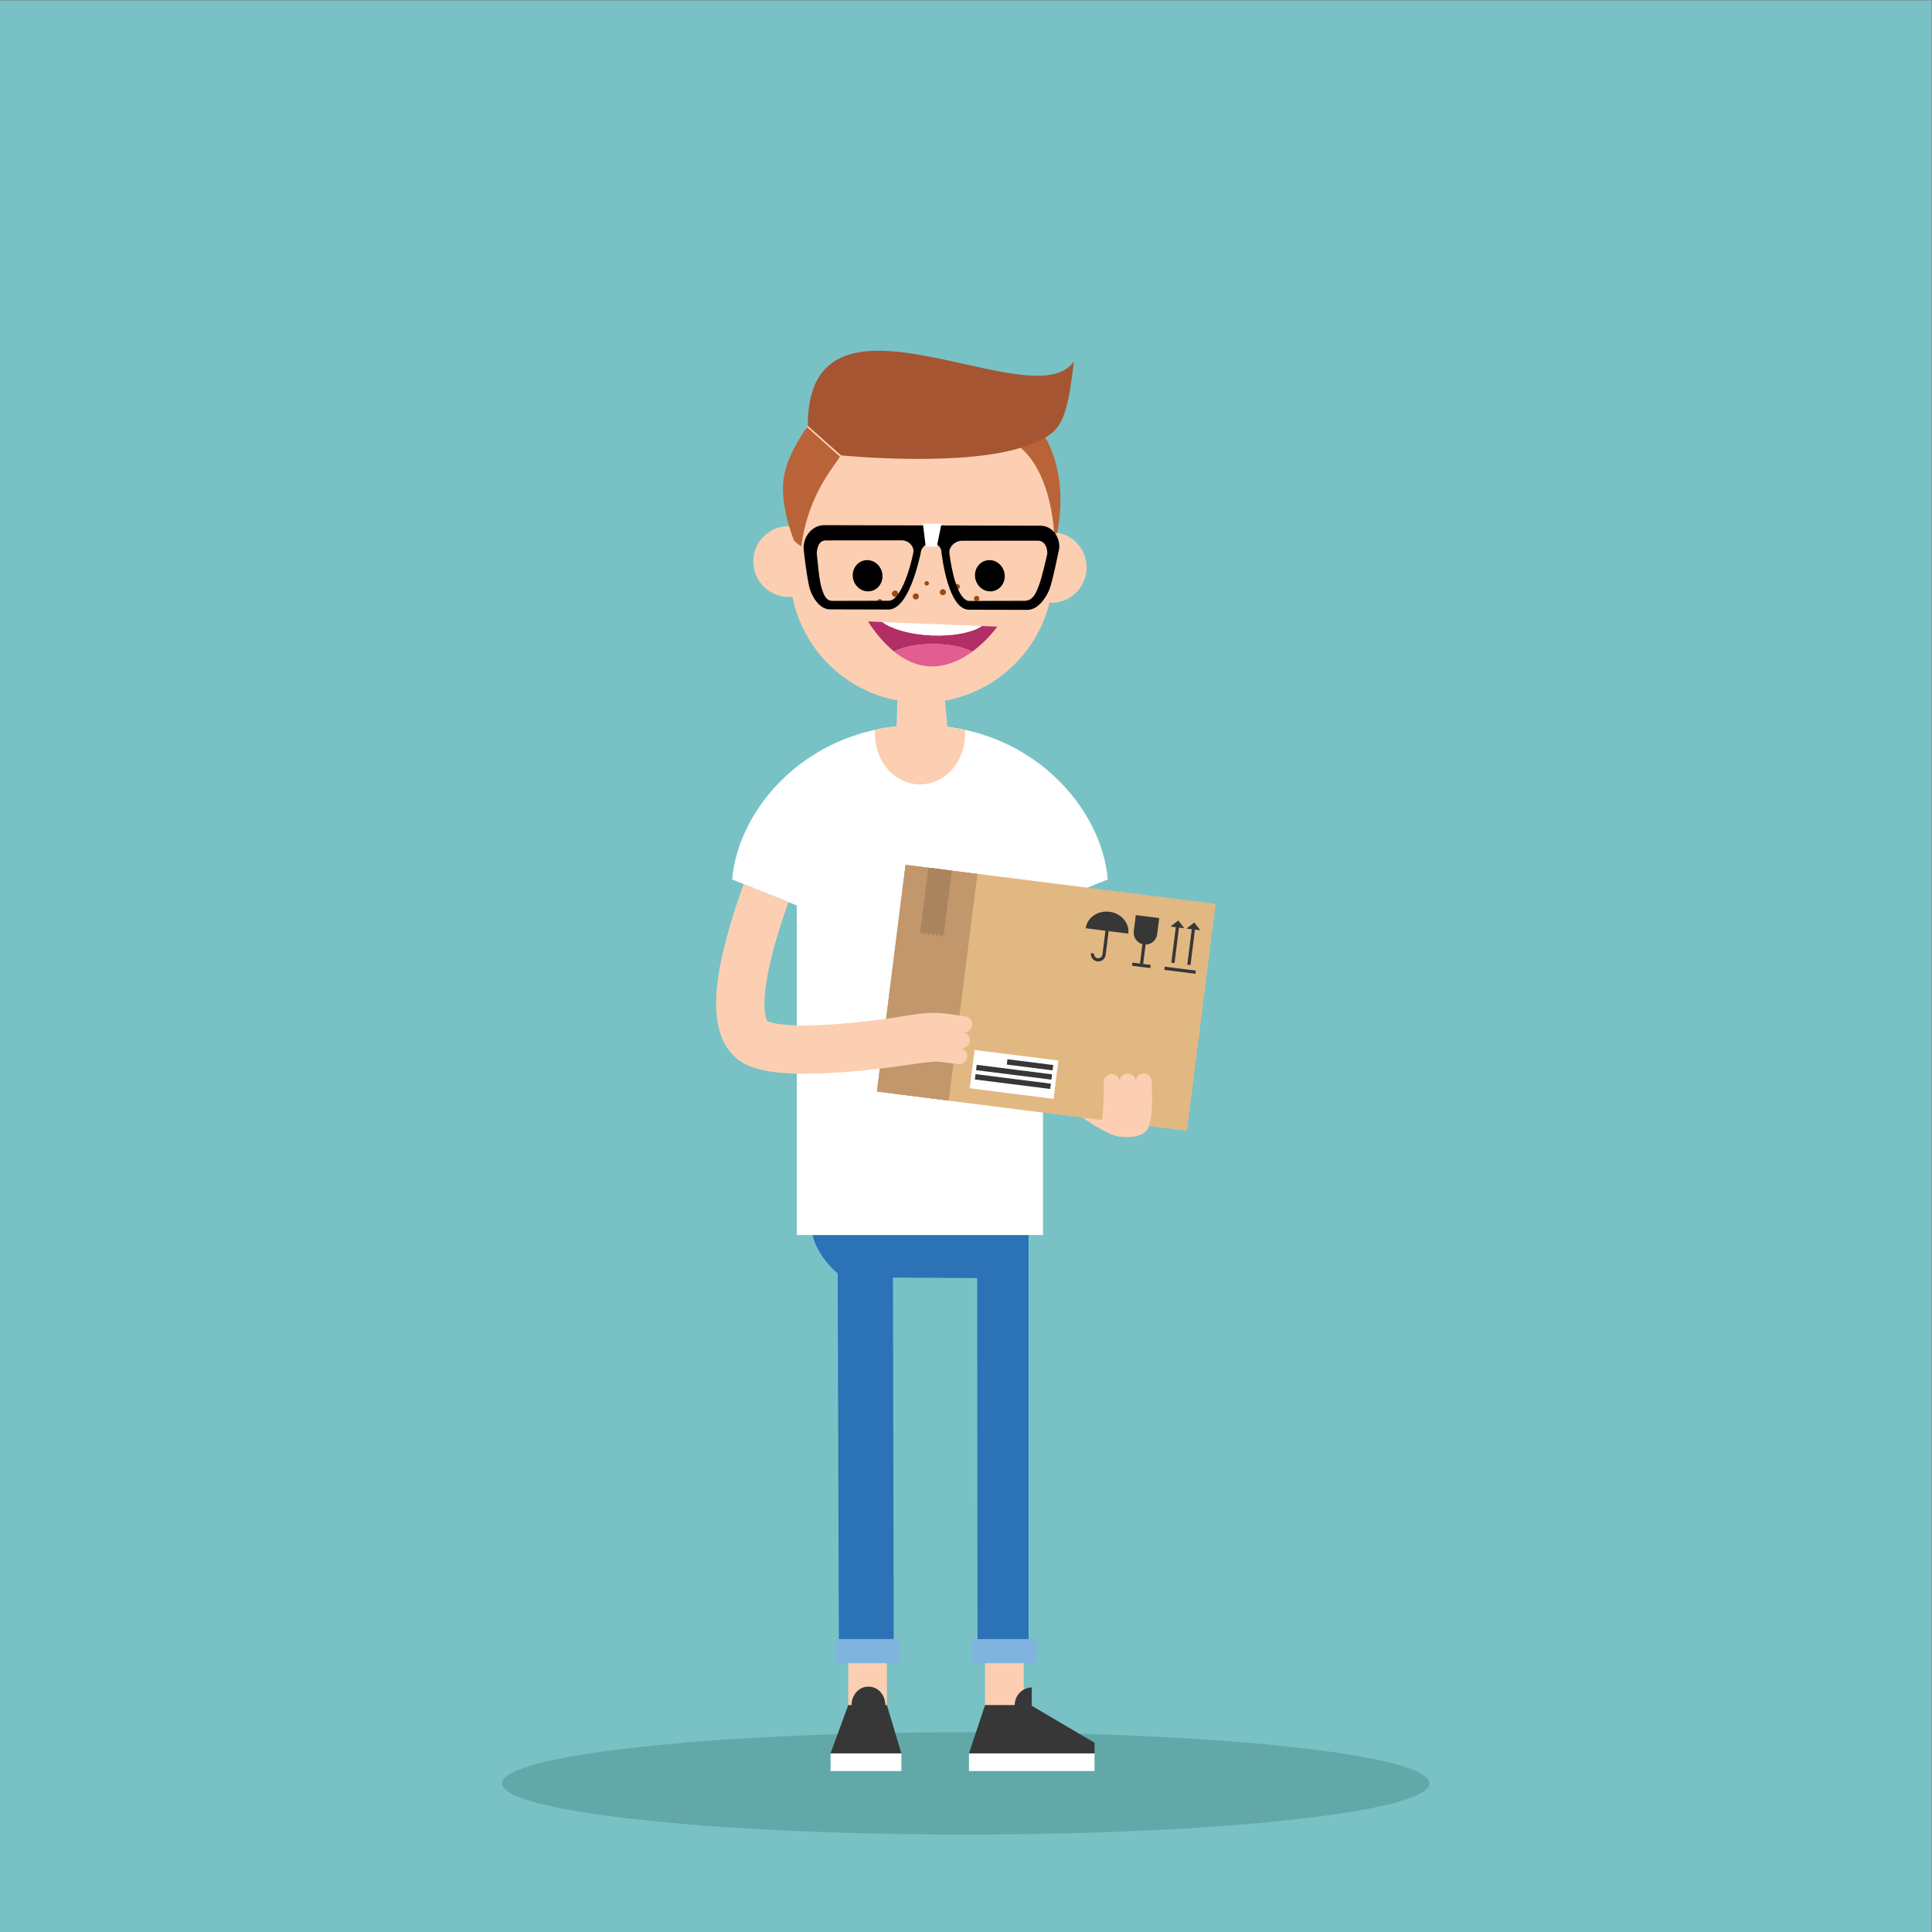 <?xml version="1.0" encoding="UTF-8" standalone="no"?>
<svg
   xmlns:dc="http://purl.org/dc/elements/1.1/"
   xmlns:cc="http://creativecommons.org/ns#"
   xmlns:rdf="http://www.w3.org/1999/02/22-rdf-syntax-ns#"
   xmlns:svg="http://www.w3.org/2000/svg"
   xmlns="http://www.w3.org/2000/svg"
   xmlns:sodipodi="http://sodipodi.sourceforge.net/DTD/sodipodi-0.dtd"
   xmlns:inkscape="http://www.inkscape.org/namespaces/inkscape"
   version="1.1"
   id="svg2"
   xml:space="preserve"
   width="1600"
   height="1600"
   viewBox="0 0 1600 1600"
   sodipodi:docname="boywithpackage.eps"><rect x="0" y="0" width="1600" height="1600" fill="#808080" stroke="none"/><defs
     id="defs6" /><sodipodi:namedview
     pagecolor="#ffffff"
     bordercolor="#666666"
     borderopacity="1"
     objecttolerance="10"
     gridtolerance="10"
     guidetolerance="10"
     inkscape:pageopacity="0"
     inkscape:pageshadow="2"
     inkscape:window-width="640"
     inkscape:window-height="480"
     id="namedview4" /><g
     id="g10"
     inkscape:groupmode="layer"
     inkscape:label="ink_ext_XXXXXX"
     transform="matrix(1.333,0,0,-1.333,0,1600)"><g
       id="g12"
       transform="scale(0.1)"><path
         d="M 0,0 H 12000 V 12000 H 0 Z"
         style="fill:#78c2c5;fill-opacity:1;fill-rule:nonzero;stroke:none"
         id="path14" /><path
         d="m 6000,605.301 c -1591.11,0 -2880.96,142.398 -2880.96,318.097 0,175.702 1289.85,318.102 2880.96,318.102 1591.1,0 2880.96,-142.4 2880.96,-318.102 C 8880.96,747.699 7591.1,605.301 6000,605.301"
         style="fill:#63a8a9;fill-opacity:1;fill-rule:nonzero;stroke:none"
         id="path16" /><path
         d="m 6120,1380 h 240 v 310 h -240 v -310"
         style="fill:#fccfb2;fill-opacity:1;fill-rule:nonzero;stroke:none"
         id="path18" /><path
         d="m 6800,1000 h -780 v 110 h 780 v -110"
         style="fill:#ffffff;fill-opacity:1;fill-rule:nonzero;stroke:none"
         id="path20" /><path
         d="m 6410,1405.5 v 114.4 C 6340,1515.3 6304.11,1460 6304.11,1410 L 6120,1409.8 6020,1110 h 780 v 65.7 l -390,229.8"
         style="fill:#373737;fill-opacity:1;fill-rule:nonzero;stroke:none"
         id="path22" /><path
         d="m 5270,1380 h 240 v 310 h -240 v -310"
         style="fill:#fccfb2;fill-opacity:1;fill-rule:nonzero;stroke:none"
         id="path24" /><path
         d="m 5600,1110 v -110 h -440 v 110 h 440"
         style="fill:#ffffff;fill-opacity:1;fill-rule:nonzero;stroke:none"
         id="path26" /><path
         d="m 5270,1410 h 20.53 c 0,60 42.85,114.4 104.82,114.4 61.36,0 104.65,-52.7 104.83,-114.4 h 9.82 l 90,-300 h -440 l 110,300"
         style="fill:#373737;fill-opacity:1;fill-rule:nonzero;stroke:none"
         id="path28" /><path
         d="m 5050,4800 v -475.48 c 20,-86.3 89.51,-181.18 154.41,-231.92 l 7.66,-2402.6 h 340.74 l -5.22,2375.96 523.54,-3.43 1.92,-2372.53 H 6390 V 4800 H 5050"
         style="fill:#2b72b6;fill-opacity:1;fill-rule:nonzero;stroke:none"
         id="path30" /><path
         d="m 6040,1670 h 400 v 150 h -400 v -150"
         style="fill:#80b3dd;fill-opacity:1;fill-rule:nonzero;stroke:none"
         id="path32" /><path
         d="m 5190,1670 h 400 v 150 h -400 v -150"
         style="fill:#80b3dd;fill-opacity:1;fill-rule:nonzero;stroke:none"
         id="path34" /><path
         d="m 6480,6377.6 402.11,161.5 c -35.68,440.2 -471.65,959.26 -1166.39,959.26 -694.75,0 -1131.31,-519.06 -1166.99,-959.26 L 4950,6377.6 V 4330 h 1530 v 2047.6"
         style="fill:#ffffff;fill-opacity:1;fill-rule:nonzero;stroke:none"
         id="path36" /><path
         d="m 6603.33,5153.33 c 0,0 230.86,-192.81 349.18,-211.21 118.32,-18.4 92.49,178.21 92.49,178.21 l -441.67,33"
         style="fill:#fccfb2;fill-opacity:1;fill-rule:nonzero;stroke:none"
         id="path38" /><path
         d="M 7373.69,4978.6 5540.49,5210.05 5718.26,6618.1 7551.46,6386.65 7373.69,4978.6"
         style="fill:#e2b882;fill-opacity:1;fill-rule:nonzero;stroke:none"
         id="path40" /><path
         d="m 5894.58,5165.34 -446.45,56.37 177.77,1408.05 446.45,-56.37 -177.77,-1408.05"
         style="fill:#c1976b;fill-opacity:1;fill-rule:nonzero;stroke:none"
         id="path42" /><path
         d="m 5912.8,6593.54 -144.7,18.26 -51.92,-411.26 h 0.01 l 14.81,11.49 11.49,-14.81 h 0.01 l 14.8,11.48 11.5,-14.8 h 0.01 l 14.8,11.48 11.5,-14.8 h 0.01 l 14.8,11.48 11.5,-14.8 h 0.01 l 14.81,11.48 11.48,-14.81 h 0.01 l 14.81,11.49 50.26,398.12"
         style="fill:#aa835f;fill-opacity:1;fill-rule:nonzero;stroke:none"
         id="path44" /><path
         d="M 7373.69,4978.6 5540.49,5210.05 5718.26,6618.1 7551.46,6386.65 7373.69,4978.6"
         style="fill:#e2b882;fill-opacity:1;fill-rule:nonzero;stroke:none"
         id="path46" /><path
         d="m 5894.58,5165.34 -446.45,56.37 177.77,1408.05 446.45,-56.37 -177.77,-1408.05"
         style="fill:#c1976b;fill-opacity:1;fill-rule:nonzero;stroke:none"
         id="path48" /><path
         d="m 5912.8,6593.54 -144.7,18.26 -51.92,-411.26 h 0.01 l 14.81,11.49 11.49,-14.81 h 0.01 l 14.8,11.48 11.5,-14.8 h 0.01 l 14.8,11.48 11.5,-14.8 h 0.01 l 14.8,11.48 11.5,-14.8 h 0.01 l 14.81,11.48 11.48,-14.81 h 0.01 l 14.81,11.49 50.26,398.12"
         style="fill:#aa835f;fill-opacity:1;fill-rule:nonzero;stroke:none"
         id="path50" /><path
         d="m 7009.99,6202.6 c 8.31,65.76 -44.19,126.52 -117.24,135.74 -73.06,9.23 -139.01,-36.58 -147.32,-102.34 l 122.37,-15.45 -18.7,-148.16 c -1.8,-14.21 -14.84,-24.32 -29.06,-22.53 -14.22,1.79 -24.34,14.84 -22.54,29.05 l -19.84,2.5 c -3.17,-25.16 14.71,-48.21 39.88,-51.39 25.16,-3.17 48.21,14.71 51.39,39.87 l 18.71,148.16 122.35,-15.45"
         style="fill:#373737;fill-opacity:1;fill-rule:nonzero;stroke:none"
         id="path52" /><path
         d="m 7189.27,6198.78 12.68,100.53 -145.5,18.37 -12.7,-100.53 c -4.65,-36.81 18.88,-70.6 53.75,-79.92 l -15.21,-120.48 -46.96,5.93 -2.5,-19.84 113.75,-14.35 2.51,19.83 -46.96,5.93 15.21,120.48 c 36.09,0.36 67.28,27.24 71.93,64.05"
         style="fill:#373737;fill-opacity:1;fill-rule:nonzero;stroke:none"
         id="path54" /><path
         d="m 7427.03,5953.08 -193.14,24.38 2.51,19.83 193.13,-24.38 -2.5,-19.83"
         style="fill:#373737;fill-opacity:1;fill-rule:nonzero;stroke:none"
         id="path56" /><path
         d="m 7320.35,6284.36 -48.47,-37.58 33.11,-4.18 -27.8,-220.22 19.84,-2.51 27.8,220.22 33.11,-4.18 -37.59,48.45"
         style="fill:#373737;fill-opacity:1;fill-rule:nonzero;stroke:none"
         id="path58" /><path
         d="m 7457.15,6223.38 -37.58,48.46 -48.48,-37.59 33.11,-4.18 -27.79,-220.22 19.82,-2.51 27.81,220.22 33.11,-4.18"
         style="fill:#373737;fill-opacity:1;fill-rule:nonzero;stroke:none"
         id="path60" /><path
         d="m 6545.45,5176.05 -520.86,65.77 30.06,238.11 520.86,-65.75 -30.06,-238.13"
         style="fill:#ffffff;fill-opacity:1;fill-rule:nonzero;stroke:none"
         id="path62" /><path
         d="m 6539.24,5353.23 -284.4,35.91 4.17,33.06 284.41,-35.91 -4.18,-33.06"
         style="fill:#373737;fill-opacity:1;fill-rule:nonzero;stroke:none"
         id="path64" /><path
         d="m 6531.93,5295.35 -467.93,59.08 4.17,33.08 467.94,-59.07 -4.18,-33.09"
         style="fill:#373737;fill-opacity:1;fill-rule:nonzero;stroke:none"
         id="path66" /><path
         d="m 6524.63,5237.48 -467.93,59.07 4.17,33.08 467.94,-59.08 -4.18,-33.07"
         style="fill:#373737;fill-opacity:1;fill-rule:nonzero;stroke:none"
         id="path68" /><path
         d="m 5995.31,5689.66 c 0,0 -27.03,3.45 -75.21,10.17 -171.77,26.83 -246.54,-4.78 -420.69,-27.56 -576.81,-75.44 -712.43,-23.42 -732.36,-13.31 -6.03,9.42 -54.45,100.44 39.44,450.14 29.29,109.1 64.55,213.09 92.58,290.04 l -278.86,111.19 c -33.78,-92.12 -77.98,-222.43 -112.91,-359.54 -37.82,-148.45 -152.91,-600.17 108.06,-750.72 56.2,-32.42 154.02,-67.7 382.11,-67.7 131.72,0 306.9,9.7 542.55,40.58 141.13,18.5 241.76,37.58 295.45,33.74 49.63,-6.71 88.4,-10.91 92.12,-11.36 l 24.79,-3.22 c 27.33,-4.02 53.33,14.99 57.36,42.31 4.04,27.33 -14.25,52.76 -41.58,56.79 27.33,-4.03 52.75,14.89 56.78,42.22 4.02,27.3 -14.8,52.76 -42.13,56.79 27.33,-4.03 52.82,14.87 56.85,42.17 4.02,27.32 -17.02,53.23 -44.35,57.27"
         style="fill:#fccfb2;fill-opacity:1;fill-rule:nonzero;stroke:none"
         id="path70" /><path
         d="m 7156.56,5206.21 c -0.31,48.64 -0.16,75.89 -0.16,75.89 -0.38,27.62 -23.27,51.92 -50.87,51.53 -27.6,-0.38 -49.69,-23.14 -49.3,-50.77 -0.39,27.63 -23.09,49.65 -50.7,49.29 -27.62,-0.41 -49.67,-23.11 -49.3,-50.73 -0.37,27.62 -23.05,49.11 -50.66,48.71 -27.6,-0.36 -49.65,-23.67 -49.26,-51.29 l 0.41,-25.08 c -0.04,-3.74 0.02,-42.86 0.11,-92.93 -3.29,-53.74 -6.78,-98.01 -12.08,-125.18 l -0.14,0.23 c -17.1,-106.97 252.9,-135.04 289.22,-38.6 21.92,56.26 25.88,135.22 22.73,208.93"
         style="fill:#fccfb2;fill-opacity:1;fill-rule:nonzero;stroke:none"
         id="path72" /><path
         d="m 5996.13,7468.38 c -39.25,9.34 -61.62,12.33 -110,19.13 l -25.31,263.9 -280.31,10.19 -10.69,-270.99 c -57.57,-5.75 -88.56,-10.67 -134.49,-21.84 -1.15,-13.99 -0.03,-26.02 0.54,-40.44 6.87,-172.35 137.8,-305.83 292.43,-298.16 154.63,7.68 274.41,153.62 267.55,325.96 -0.11,2.83 0.46,9.44 0.28,12.25"
         style="fill:#fccfb2;fill-opacity:1;fill-rule:nonzero;stroke:none"
         id="path74" /><path
         d="m 6750.56,8468.3 c -5.18,-121.43 -107.57,-215.69 -228.7,-210.52 -121.16,5.15 -215.2,107.77 -210.02,229.21 5.17,121.43 107.59,215.67 228.73,210.51 121.15,-5.16 215.15,-107.77 209.99,-229.2"
         style="fill:#fccfb2;fill-opacity:1;fill-rule:nonzero;stroke:none"
         id="path76" /><path
         d="m 6543.45,8420.66 c -19.24,-451.51 -400.83,-801.95 -852.37,-782.73 -451.53,19.26 -801.95,400.84 -782.7,852.38 l 13.01,304.9 c 7.73,182.04 -1.76,439.36 104.63,570.94 157.5,194.75 478.22,223.22 747.69,211.76 451.52,-19.24 801.97,-400.84 782.73,-852.35 l -12.99,-304.9"
         style="fill:#fccfb2;fill-opacity:1;fill-rule:nonzero;stroke:none"
         id="path78" /><path
         d="m 5119.01,8505.12 c -5.18,-121.43 -107.57,-215.69 -228.75,-210.54 -121.12,5.19 -215.14,107.79 -209.99,229.23 5.17,121.44 107.57,215.66 228.74,210.53 121.14,-5.18 215.17,-107.8 210,-229.22"
         style="fill:#fccfb2;fill-opacity:1;fill-rule:nonzero;stroke:none"
         id="path80" /><path
         d="m 4977.31,8608.63 c 0,0 -24.66,16.19 -43.67,35.06 0,0 -105.1,251.29 -56.47,429.49 17.67,79.01 69.26,178.58 136.35,276.19 l 205.43,-184.33 c -84.01,-118.36 -199.85,-269.06 -241.64,-556.41"
         style="fill:#ba6338;fill-opacity:1;fill-rule:nonzero;stroke:none"
         id="path82" /><path
         d="m 6326.75,9233.25 161.03,61.22 c 0,0 155.21,-220.75 80.01,-602.67 l -19.07,-6.55 c 0,0 -9.32,382.19 -221.97,548"
         style="fill:#ba6338;fill-opacity:1;fill-rule:nonzero;stroke:none"
         id="path84" /><path
         d="m 5019.01,9357.09 206.68,-183.22 c 0,0 805.64,-80.84 1174.99,67.73 178.52,71.8 226.32,111.43 270.83,516.71 -246.79,-371.57 -1657.34,594.69 -1652.5,-401.22"
         style="fill:#a55532;fill-opacity:1;fill-rule:nonzero;stroke:none"
         id="path86" /><path
         d="m 5838.75,8320.84 c 1.6,-10.23 11.39,-17.21 21.86,-15.55 10.45,1.6 17.63,11.23 16.06,21.45 -1.61,10.21 -11.4,17.18 -21.87,15.55 -10.45,-1.63 -17.63,-11.24 -16.05,-21.45"
         style="fill:#9b4b10;fill-opacity:1;fill-rule:nonzero;stroke:none"
         id="path88" /><path
         d="m 5743.69,8376.74 c 1.17,-7.48 8.3,-12.56 16.01,-11.37 7.6,1.17 12.88,8.21 11.71,15.69 -1.16,7.46 -8.31,12.56 -15.96,11.36 -7.66,-1.18 -12.89,-8.22 -11.76,-15.68"
         style="fill:#9b4b10;fill-opacity:1;fill-rule:nonzero;stroke:none"
         id="path90" /><path
         d="m 5670.82,8294.65 c 1.56,-10.24 11.36,-17.19 21.82,-15.57 10.47,1.64 17.67,11.25 16.04,21.48 -1.57,10.22 -11.36,17.17 -21.8,15.55 -10.47,-1.64 -17.67,-11.25 -16.06,-21.46"
         style="fill:#9b4b10;fill-opacity:1;fill-rule:nonzero;stroke:none"
         id="path92" /><path
         d="m 5623.98,8378.86 c 1.38,-8.87 9.89,-14.91 18.95,-13.5 9.08,1.42 15.32,9.76 13.95,18.62 -1.4,8.88 -9.91,14.93 -18.95,13.51 -9.1,-1.42 -15.35,-9.76 -13.95,-18.63"
         style="fill:#9b4b10;fill-opacity:1;fill-rule:nonzero;stroke:none"
         id="path94" /><path
         d="m 5541.17,8311.83 c 1.64,-10.5 11.69,-17.67 22.44,-15.99 10.77,1.68 18.17,11.56 16.52,22.06 -1.65,10.5 -11.67,17.64 -22.43,15.97 -10.78,-1.67 -18.17,-11.55 -16.53,-22.04"
         style="fill:#9b4b10;fill-opacity:1;fill-rule:nonzero;stroke:none"
         id="path96" /><path
         d="m 5450.12,8263.79 c 1.28,-8.32 9.26,-13.99 17.73,-12.66 8.52,1.33 14.4,9.14 13.09,17.45 -1.29,8.31 -9.26,13.98 -17.78,12.65 -8.49,-1.33 -14.35,-9.12 -13.04,-17.44"
         style="fill:#9b4b10;fill-opacity:1;fill-rule:nonzero;stroke:none"
         id="path98" /><path
         d="m 5944.24,8265.44 c 1.39,-9.03 10.02,-15.18 19.27,-13.74 9.24,1.44 15.59,9.93 14.19,18.96 -1.41,9.02 -10.04,15.16 -19.3,13.74 -9.24,-1.45 -15.59,-9.93 -14.16,-18.96"
         style="fill:#9b4b10;fill-opacity:1;fill-rule:nonzero;stroke:none"
         id="path100" /><path
         d="m 5930.16,8355.72 c 1.39,-9.04 10.04,-15.17 19.27,-13.73 9.25,1.44 15.59,9.92 14.2,18.95 -1.4,9.02 -10.06,15.17 -19.29,13.75 -9.24,-1.47 -15.59,-9.95 -14.18,-18.97"
         style="fill:#9b4b10;fill-opacity:1;fill-rule:nonzero;stroke:none"
         id="path102" /><path
         d="m 6050.72,8282.03 c 1.42,-9.01 10.04,-15.16 19.29,-13.72 9.24,1.45 15.59,9.92 14.19,18.96 -1.41,9.02 -10.06,15.15 -19.3,13.73 -9.22,-1.45 -15.56,-9.95 -14.18,-18.97"
         style="fill:#9b4b10;fill-opacity:1;fill-rule:nonzero;stroke:none"
         id="path104" /><path
         d="m 6195.74,8109.83 -95.6,3.83 c -60.24,-40.53 -179.5,-64.57 -315.63,-58.11 -131.23,6.25 -244.38,39.22 -302.99,82.85 l -89.23,3.57 c 54.35,-82.63 108.73,-143.3 162.14,-186.7 55.47,28.56 143.22,47 242.02,47 99.94,0 188.58,-18.87 243.92,-47.97 95.91,70.37 155.37,155.53 155.37,155.53"
         style="fill:#b22f65;fill-opacity:1;fill-rule:nonzero;stroke:none"
         id="path106" /><path
         d="m 5554.43,7955.27 c 189.15,-153.65 366.04,-88.94 485.94,-0.97 -55.34,29.1 -143.98,47.97 -243.92,47.97 -98.8,0 -186.55,-18.44 -242.02,-47"
         style="fill:#e25d90;fill-opacity:1;fill-rule:nonzero;stroke:none"
         id="path108" /><path
         d="m 6100.14,8113.66 -618.62,24.74 c 58.61,-43.63 171.76,-76.6 302.99,-82.85 136.13,-6.46 255.39,17.58 315.63,58.11"
         style="fill:#ffffff;fill-opacity:1;fill-rule:nonzero;stroke:none"
         id="path110" /><path
         d="m 6060.97,8401.53 c 14.33,-51.89 65.66,-83.03 114.73,-69.48 49.06,13.52 77.2,66.55 62.92,118.45 -14.33,51.91 -65.68,83.04 -114.78,69.52 -49.04,-13.53 -77.19,-66.57 -62.87,-118.49"
         style="fill:#000000;fill-opacity:1;fill-rule:nonzero;stroke:none"
         id="path112" /><path
         d="m 5301.41,8401.53 c 14.3,-51.89 65.65,-83.03 114.71,-69.48 49.08,13.52 77.22,66.55 62.92,118.45 -14.32,51.91 -65.69,83.04 -114.75,69.52 -49.06,-13.53 -77.21,-66.57 -62.88,-118.49"
         style="fill:#000000;fill-opacity:1;fill-rule:nonzero;stroke:none"
         id="path114" /><path
         d="m 6455.41,8368.54 c -15.04,-38.01 -32.11,-96.36 -87.95,-98.29 l -344.65,-0.8 c -72.54,0.16 -113.28,197.68 -124.3,296.96 -2.25,20.29 6.63,36.18 14.47,45.91 15.43,19.22 39.44,31.11 62.66,31.06 l 472.12,0.51 c 39.8,-0.12 59.56,-37.13 58.95,-80.97 -5.05,-22.12 -33.23,-148.55 -51.3,-194.38 z m -781.31,200.12 c -19.36,-99.19 -79.86,-298.15 -152.38,-297.96 l -344.65,-0.84 c -49.92,-3.94 -62.99,49.69 -74.78,87.79 -14.25,45.9 -25,186.72 -28.19,208.85 3.09,43.88 17.44,79.1 57.23,78.98 l 472.13,0.51 c 23.21,-0.05 46.19,-12.06 60.04,-31.35 7.01,-9.78 14.55,-25.7 10.6,-45.98 z m 790.1,168.18 -490.27,1.25 -363.85,0.9 -3.89,0.02 -486.4,1.2 c -67.58,0.18 -124.14,-60.76 -127.31,-135.85 l -0.12,-2.78 -0.09,-2.7 c -0.31,-6.87 22.26,-201.28 38.96,-255.15 13.52,-43.72 57.16,-126.43 125.35,-126.58 l 362.81,-0.92 c 124.09,-0.3 190.21,298.52 204.57,369.53 12.04,25.94 36.45,43.9 63.94,43.85 26.32,-0.07 48.37,-16.59 58.86,-40.74 7.39,-64.28 47.58,-373.58 173.79,-373.91 l 362.79,-0.91 c 68.22,-0.16 118.81,82.3 136.01,125.93 21.22,53.81 59.4,248.05 60.96,254.9 l 0.62,2.72 0.11,2.75 c 3.16,75.1 -49.24,136.33 -116.84,136.49"
         style="fill:#000000;fill-opacity:1;fill-rule:nonzero;stroke:none"
         id="path116" /><path
         d="m 5819.87,8605.12 -68.69,2.58 -17.53,142.55 115.5,-1.78 -29.28,-143.35"
         style="fill:#ffffff;fill-opacity:1;fill-rule:nonzero;stroke:none"
         id="path118" /></g></g></svg>
